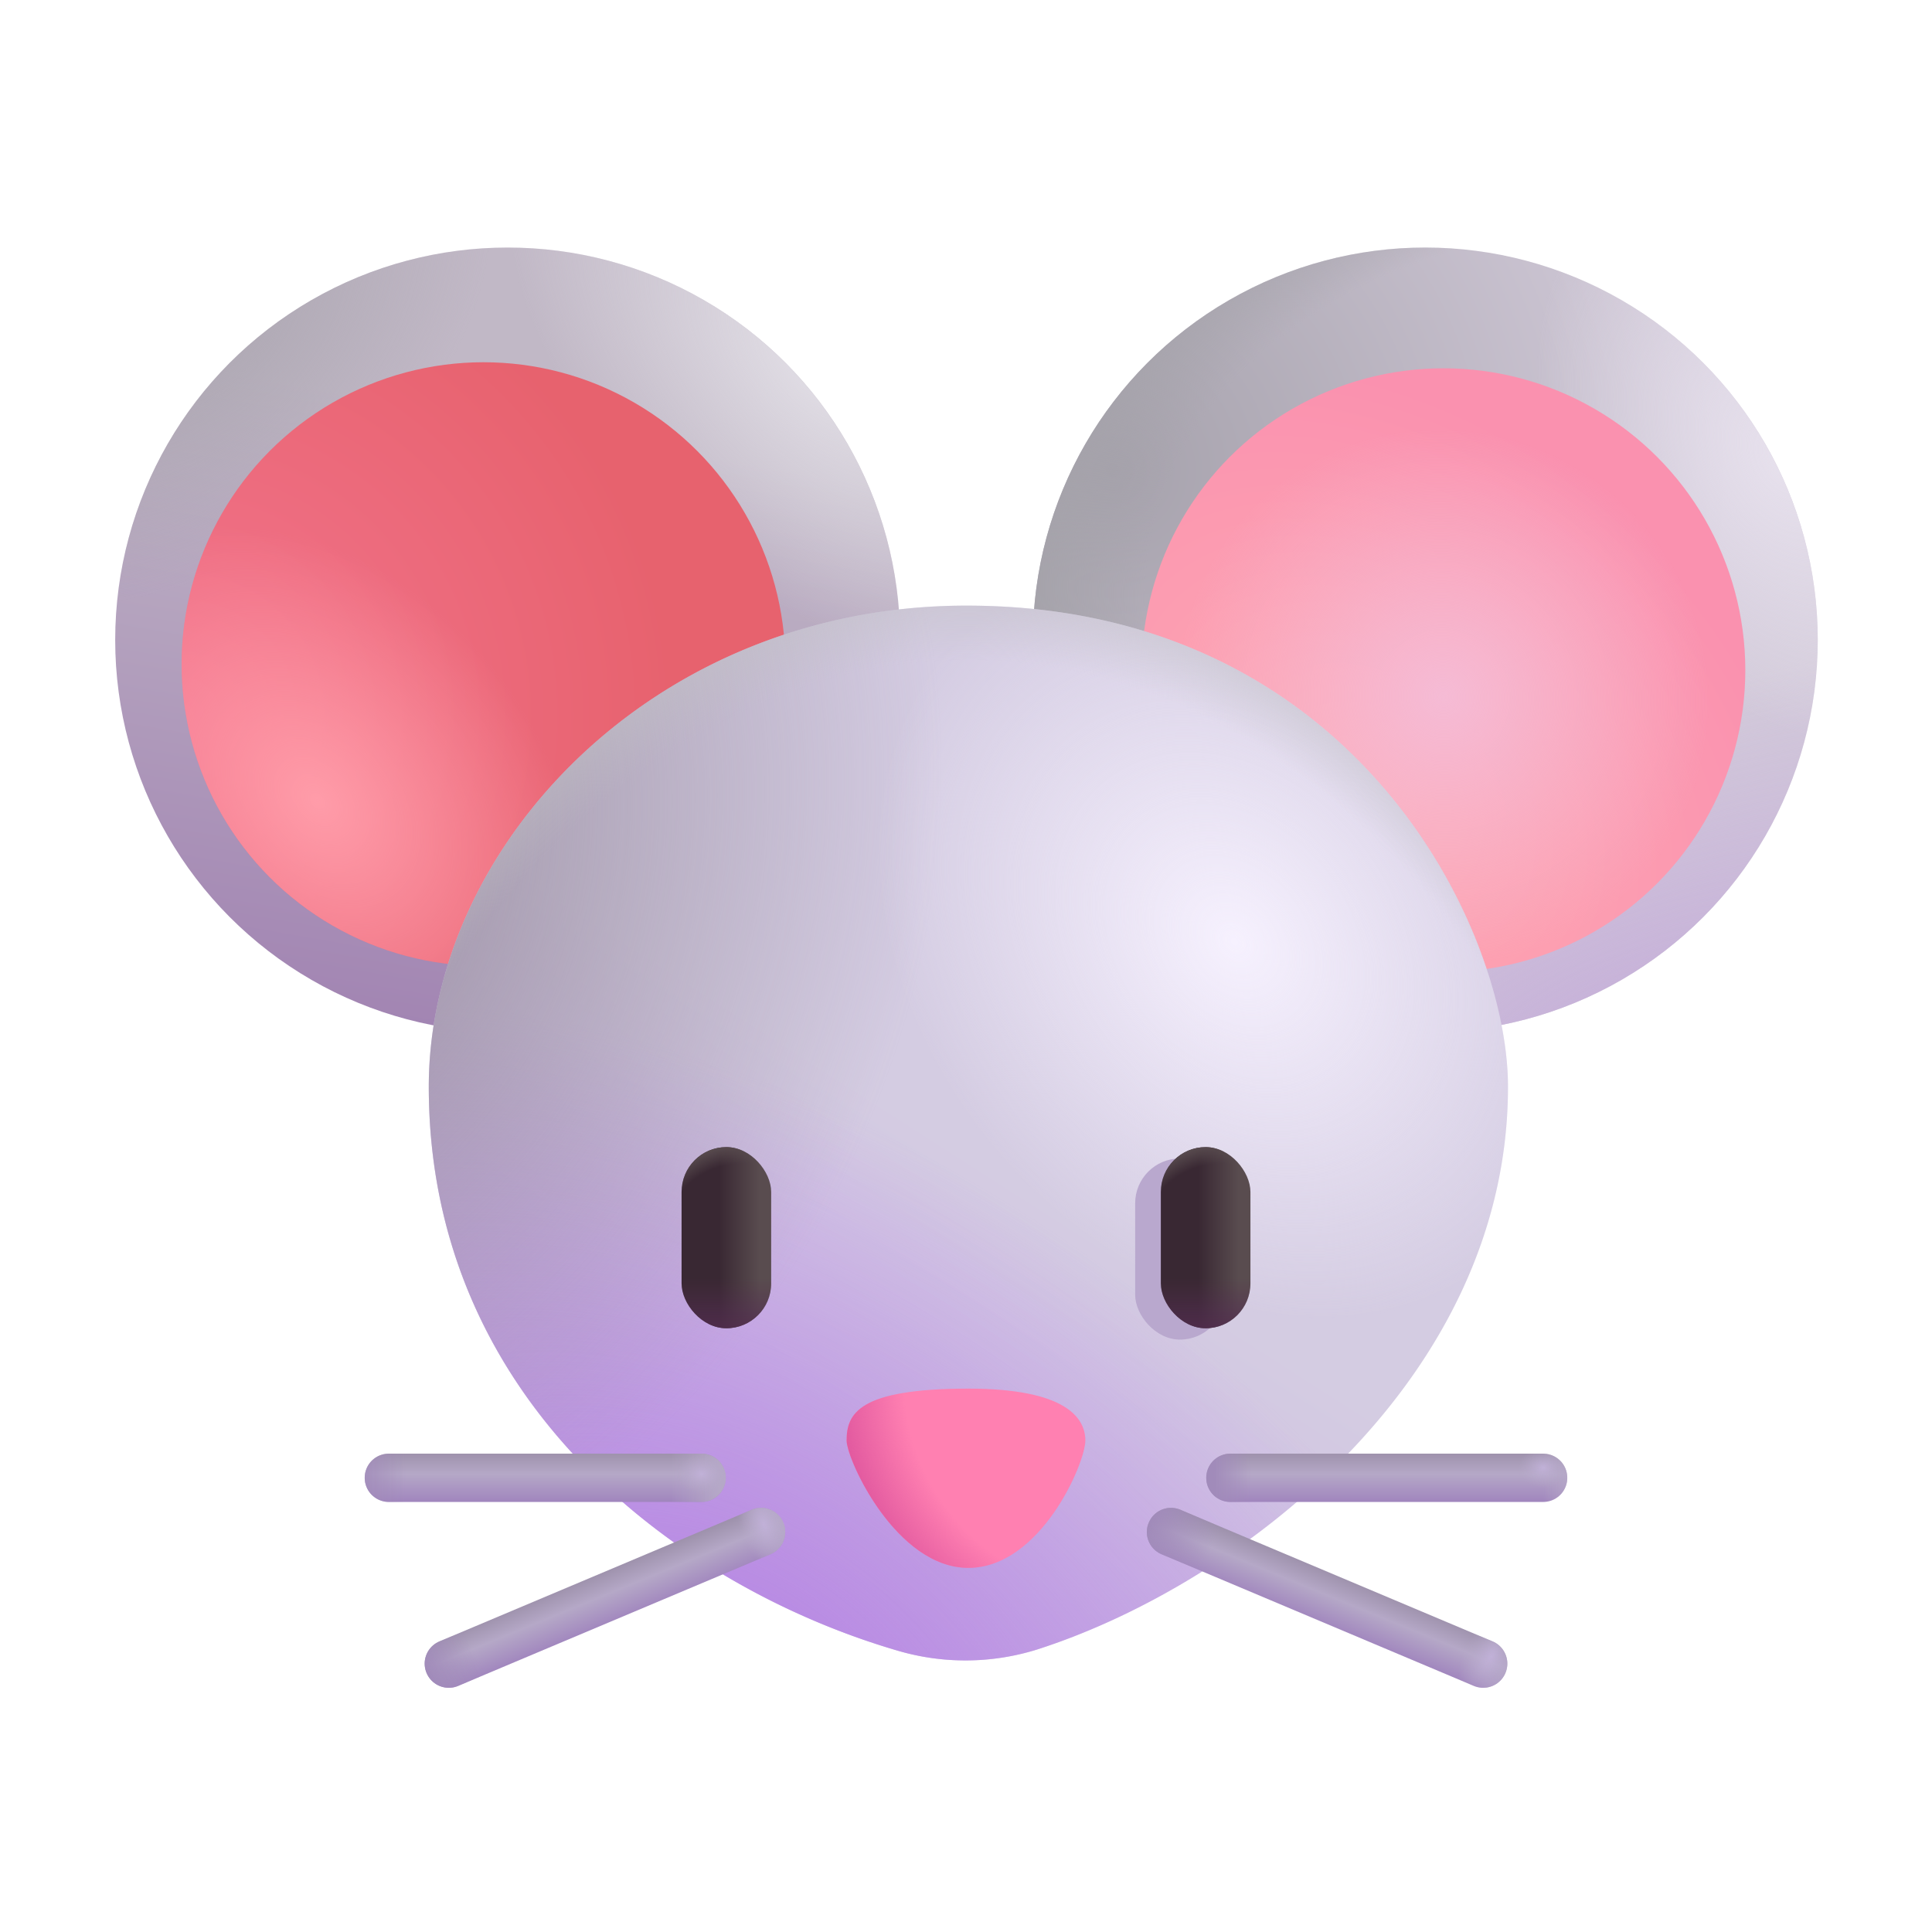 <svg xmlns="http://www.w3.org/2000/svg" fill="none" viewBox="0 0 32 32"><g filter="url(#svg-757ebf60-b613-49d0-8c80-e26c6319d73e-a)"><circle cx="8.508" cy="10.5" r="6.5" fill="url(#svg-bff6b635-48fc-435e-9eb4-4dbc0086e166-b)"/><circle cx="8.508" cy="10.5" r="6.5" fill="url(#svg-1c2b5fa1-d97a-49bf-8a75-a9f99871c605-c)"/><circle cx="8.508" cy="10.5" r="6.5" fill="url(#svg-894d8370-f342-4485-9ccf-aa16b9185fda-d)"/></g><circle cx="8.008" cy="11" r="5" fill="url(#svg-76ce1af2-6d7f-4b1b-bac7-42f4769f80f3-e)"/><circle cx="8.008" cy="11" r="5" fill="url(#svg-e569aae9-9341-4196-a19b-fe0fa1c40242-f)"/><g filter="url(#svg-1e4c19d3-5aa7-43fb-bada-a35bfb0ff481-g)"><circle cx="23.508" cy="10.5" r="6.5" fill="url(#svg-86c9ac33-30fe-4114-b273-ee047934bc38-h)"/><circle cx="23.508" cy="10.5" r="6.5" fill="url(#svg-01ac1628-2ed4-4e64-a477-0269379a95de-i)"/><circle cx="23.508" cy="10.5" r="6.5" fill="url(#svg-d14b0753-5a87-4b46-9709-489323e12a16-j)"/><circle cx="23.508" cy="10.5" r="6.5" fill="url(#svg-26d6faf0-6b03-4c3d-966f-604f17a77c20-k)"/></g><g filter="url(#svg-1d165264-eade-4d46-bc3c-074de1719ad0-l)"><circle cx="24.008" cy="11" r="5" fill="url(#svg-f058e454-2922-460c-a010-2aecc67bd6fd-m)"/><circle cx="24.008" cy="11" r="5" fill="url(#svg-ef8b0a24-9f41-40d8-8636-7e3c30fa6050-n)"/></g><path fill="url(#svg-67507df3-2753-4b4f-9cf2-febe5351b4f5-o)" d="M24.977 18c0 4.823-4.428 8.241-7.802 9.322a3.98 3.98 0 0 1-2.338.009C11.27 26.28 7.102 23.226 7.102 18c0-3.975 3.718-7.969 8.906-7.969 6.425 0 8.969 5.344 8.969 7.969"/><path fill="url(#svg-42fa54c8-2f90-4431-b794-5fc3efd202a8-p)" d="M24.977 18c0 4.823-4.428 8.241-7.802 9.322a3.98 3.98 0 0 1-2.338.009C11.27 26.28 7.102 23.226 7.102 18c0-3.975 3.718-7.969 8.906-7.969 6.425 0 8.969 5.344 8.969 7.969"/><path fill="url(#svg-83945ab5-cf04-47b3-b960-9ed3d2da7987-q)" d="M24.977 18c0 4.823-4.428 8.241-7.802 9.322a3.98 3.98 0 0 1-2.338.009C11.27 26.28 7.102 23.226 7.102 18c0-3.975 3.718-7.969 8.906-7.969 6.425 0 8.969 5.344 8.969 7.969"/><path fill="url(#svg-344c932c-7fed-4ed1-ab9c-709e31236708-r)" d="M24.977 18c0 4.823-4.428 8.241-7.802 9.322a3.98 3.98 0 0 1-2.338.009C11.27 26.28 7.102 23.226 7.102 18c0-3.975 3.718-7.969 8.906-7.969 6.425 0 8.969 5.344 8.969 7.969"/><path fill="url(#svg-40ff4208-e567-46da-a3a5-004634c9c5bb-s)" d="M24.977 18c0 4.823-4.428 8.241-7.802 9.322a3.98 3.98 0 0 1-2.338.009C11.27 26.28 7.102 23.226 7.102 18c0-3.975 3.718-7.969 8.906-7.969 6.425 0 8.969 5.344 8.969 7.969"/><g filter="url(#svg-01b0a63d-8685-4847-89d0-3708e52d5dcd-t)"><rect width="1.484" height="3" x="18.802" y="19.188" fill="#B9A8CE" rx=".742"/></g><rect width="1.484" height="3" x="19.227" y="19" fill="url(#svg-ec10ce03-3d99-42c6-9b0b-2d5a60ba6a76-u)" rx=".742"/><rect width="1.484" height="3" x="19.227" y="19" fill="url(#svg-bbf1b1ea-93d3-45c2-9cbc-c56196c6140e-v)" rx=".742"/><rect width="1.484" height="3" x="19.227" y="19" fill="url(#svg-ab6141ac-86c1-4d11-8188-0e59bae0aa28-w)" rx=".742"/><rect width="1.484" height="3" x="11.289" y="19" fill="url(#svg-dc2a781f-7a35-472e-a6d5-13b9f25a0142-x)" rx=".742"/><rect width="1.484" height="3" x="11.289" y="19" fill="url(#svg-ee98e54f-33d3-426d-a1ac-006048c120d2-y)" rx=".742"/><rect width="1.484" height="3" x="11.289" y="19" fill="url(#svg-31a957c8-9ade-4e0d-bb25-e7c61bb51c8d-z)" rx=".742"/><path fill="#FF80B1" d="M17.977 23.86c0 .374-.743 2.109-1.938 2.109s-2.016-1.79-2.016-2.11c0-.437.188-.859 2.016-.859 1.613 0 1.938.484 1.938.86"/><path fill="url(#svg-734b9d41-da1f-4848-9d22-0ef038989de5-A)" d="M17.977 23.86c0 .374-.743 2.109-1.938 2.109s-2.016-1.79-2.016-2.11c0-.437.188-.859 2.016-.859 1.613 0 1.938.484 1.938.86"/><path stroke="url(#svg-0ec7d971-dcf7-43dc-8c02-0eb883a0373a-B)" stroke-linecap="round" stroke-width=".8" d="m19.395 25.375 5.171 2.18"/><path stroke="url(#svg-1f52af13-2e41-4a2c-a34a-c6d81eb0825f-C)" stroke-linecap="round" stroke-width=".8" d="m19.395 25.375 5.171 2.18"/><path stroke="url(#svg-834c9731-4caf-4fc6-86c4-70bc8c72de3d-D)" stroke-linecap="round" stroke-width=".8" d="m19.395 25.375 5.171 2.18"/><path stroke="url(#svg-125cefa0-eea9-4ef1-b5db-0a94ba905b15-E)" stroke-linecap="round" stroke-width=".8" d="m19.395 25.375 5.171 2.18"/><path stroke="url(#svg-3223cb96-7e8a-4d68-a67f-ac19396c0541-F)" stroke-linecap="round" stroke-width=".8" d="M20.379 24.477h5.18"/><path stroke="url(#svg-0709ccca-0afc-46ef-ae42-b61b9e0637de-G)" stroke-linecap="round" stroke-width=".8" d="M20.379 24.477h5.18"/><path stroke="url(#svg-9b46241d-fd1b-4a62-9d70-5bf7897824d7-H)" stroke-linecap="round" stroke-width=".8" d="M20.379 24.477h5.18"/><path stroke="url(#svg-48f8cf5e-6557-4a2b-8755-0bae727eee5d-I)" stroke-linecap="round" stroke-width=".8" d="M20.379 24.477h5.18"/><path stroke="url(#svg-460cae37-8e50-4982-9f89-610434ffd3a0-J)" stroke-linecap="round" stroke-width=".8" d="m12.606 25.375-5.172 2.18"/><path stroke="url(#svg-849d5883-8f3b-4380-863b-e0cde91f1538-K)" stroke-linecap="round" stroke-width=".8" d="m12.606 25.375-5.172 2.18"/><path stroke="url(#svg-eecf2043-7adf-4179-bf37-24b370a6e276-L)" stroke-linecap="round" stroke-width=".8" d="m12.606 25.375-5.172 2.18"/><path stroke="url(#svg-a4c64691-d4b2-4073-976a-a11733f95085-M)" stroke-linecap="round" stroke-width=".8" d="m12.606 25.375-5.172 2.18"/><path fill="url(#svg-cef1058b-54f4-4ddc-aadb-94ed5b27aad0-N)" d="M11.621 24.077a.4.4 0 1 1 0 .8zm-5.18.8a.4.4 0 0 1 0-.8zm5.18 0h-5.18v-.8h5.18z"/><path fill="url(#svg-f8c7452c-2fff-48e0-a1f7-759de4bbc5d2-O)" d="M11.621 24.077a.4.4 0 1 1 0 .8zm-5.18.8a.4.4 0 0 1 0-.8zm5.18 0h-5.18v-.8h5.18z"/><path fill="url(#svg-32d125b9-8905-4050-9f11-8db8d9bd825a-P)" d="M11.621 24.077a.4.4 0 1 1 0 .8zm-5.18.8a.4.4 0 0 1 0-.8zm5.18 0h-5.18v-.8h5.18z"/><path fill="url(#svg-c1543292-c2e9-4a0d-ad94-6d13437c1cb5-Q)" d="M11.621 24.077a.4.4 0 1 1 0 .8zm-5.18.8a.4.4 0 0 1 0-.8zm5.18 0h-5.18v-.8h5.18z"/><defs><radialGradient id="svg-1c2b5fa1-d97a-49bf-8a75-a9f99871c605-c" cx="0" cy="0" r="1" gradientTransform="matrix(2.669 3.397 -4.71 3.701 2.858 4.9)" gradientUnits="userSpaceOnUse"><stop stop-color="#A9A4AE"/><stop offset="1" stop-color="#A9A4AE" stop-opacity="0"/></radialGradient><radialGradient id="svg-894d8370-f342-4485-9ccf-aa16b9185fda-d" cx="0" cy="0" r="1" gradientTransform="matrix(-2.487 2.669 -4.659 -4.342 13.778 5.932)" gradientUnits="userSpaceOnUse"><stop stop-color="#E3E0E7"/><stop offset="1" stop-color="#E3E0E7" stop-opacity="0"/></radialGradient><radialGradient id="svg-76ce1af2-6d7f-4b1b-bac7-42f4769f80f3-e" cx="0" cy="0" r="1" gradientTransform="rotate(13.291 -49.459 18.846)scale(8.156)" gradientUnits="userSpaceOnUse"><stop stop-color="#F3758E"/><stop offset="1" stop-color="#E7626E"/></radialGradient><radialGradient id="svg-e569aae9-9341-4196-a19b-fe0fa1c40242-f" cx="0" cy="0" r="1" gradientTransform="rotate(-40.956 20.37 -.415)scale(4.386 6.124)" gradientUnits="userSpaceOnUse"><stop stop-color="#FF9CA9"/><stop offset=".829" stop-color="#FF9CA9" stop-opacity="0"/></radialGradient><radialGradient id="svg-86c9ac33-30fe-4114-b273-ee047934bc38-h" cx="0" cy="0" r="1" gradientTransform="rotate(52.431 1.354 22.447)scale(10.251)" gradientUnits="userSpaceOnUse"><stop stop-color="#A6A2AC"/><stop offset="1" stop-color="#D3CBDA"/></radialGradient><radialGradient id="svg-01ac1628-2ed4-4e64-a477-0269379a95de-i" cx="0" cy="0" r="1" gradientTransform="rotate(-110.395 19.506 -.951)scale(5.201 12.891)" gradientUnits="userSpaceOnUse"><stop stop-color="#C5AED9"/><stop offset="1" stop-color="#C5AED9" stop-opacity="0"/></radialGradient><radialGradient id="svg-d14b0753-5a87-4b46-9709-489323e12a16-j" cx="0" cy="0" r="1" gradientTransform="rotate(-165.838 15.902 3.832)scale(13.794 9.02)" gradientUnits="userSpaceOnUse"><stop offset=".85" stop-color="#A4A2A9" stop-opacity="0"/><stop offset="1" stop-color="#A4A2A9"/></radialGradient><radialGradient id="svg-26d6faf0-6b03-4c3d-966f-604f17a77c20-k" cx="0" cy="0" r="1" gradientTransform="matrix(-3.188 2.062 -2.965 -4.582 29.445 7.5)" gradientUnits="userSpaceOnUse"><stop stop-color="#E7E1ED"/><stop offset=".941" stop-color="#E7E1ED" stop-opacity="0"/></radialGradient><radialGradient id="svg-f058e454-2922-460c-a010-2aecc67bd6fd-m" cx="0" cy="0" r="1" gradientTransform="matrix(4.156 -4.531 6.048 5.547 22.852 13.031)" gradientUnits="userSpaceOnUse"><stop stop-color="#FFABB3"/><stop offset="1" stop-color="#FA91AF"/></radialGradient><radialGradient id="svg-ef8b0a24-9f41-40d8-8636-7e3c30fa6050-n" cx="0" cy="0" r="1" gradientTransform="matrix(3.625 -2.438 2.486 3.697 24.008 11.438)" gradientUnits="userSpaceOnUse"><stop stop-color="#F5BBD5"/><stop offset="1" stop-color="#F5BBD5" stop-opacity="0"/><stop offset="1" stop-color="#F5BBD5" stop-opacity="0"/></radialGradient><radialGradient id="svg-42fa54c8-2f90-4431-b794-5fc3efd202a8-p" cx="0" cy="0" r="1" gradientTransform="matrix(5.125 -8 13.257 8.493 12.133 28.25)" gradientUnits="userSpaceOnUse"><stop stop-color="#B583E3"/><stop offset="1" stop-color="#B583E3" stop-opacity="0"/></radialGradient><radialGradient id="svg-83945ab5-cf04-47b3-b960-9ed3d2da7987-q" cx="0" cy="0" r="1" gradientTransform="matrix(10.625 4.695 -5.403 12.226 3.695 14.125)" gradientUnits="userSpaceOnUse"><stop offset=".121" stop-color="#9B90A2"/><stop offset="1" stop-color="#9B90A2" stop-opacity="0"/></radialGradient><radialGradient id="svg-344c932c-7fed-4ed1-ab9c-709e31236708-r" cx="0" cy="0" r="1" gradientTransform="matrix(-7.188 5.812 -7.458 -9.222 20.445 15.563)" gradientUnits="userSpaceOnUse"><stop stop-color="#F6F1FE"/><stop offset=".573" stop-color="#F6F1FE" stop-opacity="0"/></radialGradient><radialGradient id="svg-40ff4208-e567-46da-a3a5-004634c9c5bb-s" cx="0" cy="0" r="1" gradientTransform="matrix(0 -18.922 13.469 0 16.04 27.61)" gradientUnits="userSpaceOnUse"><stop offset=".878" stop-color="#C1C0C3" stop-opacity="0"/><stop offset="1" stop-color="#C1C0C3"/></radialGradient><radialGradient id="svg-ab6141ac-86c1-4d11-8188-0e59bae0aa28-w" cx="0" cy="0" r="1" gradientTransform="matrix(-.573 -1.635 1.577 -.552 20.258 20.68)" gradientUnits="userSpaceOnUse"><stop offset=".814" stop-color="#594C4F" stop-opacity="0"/><stop offset="1" stop-color="#594C4F"/></radialGradient><radialGradient id="svg-31a957c8-9ade-4e0d-bb25-e7c61bb51c8d-z" cx="0" cy="0" r="1" gradientTransform="matrix(-.573 -1.635 1.577 -.552 12.32 20.68)" gradientUnits="userSpaceOnUse"><stop offset=".814" stop-color="#594C4F" stop-opacity="0"/><stop offset="1" stop-color="#594C4F"/></radialGradient><radialGradient id="svg-734b9d41-da1f-4848-9d22-0ef038989de5-A" cx="0" cy="0" r="1" gradientTransform="rotate(143.673 5.174 14.574)scale(3.956 4.426)" gradientUnits="userSpaceOnUse"><stop offset=".727" stop-color="#E1589F" stop-opacity="0"/><stop offset="1" stop-color="#E1589F"/></radialGradient><radialGradient id="svg-125cefa0-eea9-4ef1-b5db-0a94ba905b15-E" cx="0" cy="0" r="1" gradientTransform="matrix(-.406 -.203 .351 -.701 24.695 27.438)" gradientUnits="userSpaceOnUse"><stop stop-color="#C1B1D8"/><stop offset="1" stop-color="#B5A8C7" stop-opacity="0"/></radialGradient><radialGradient id="svg-48f8cf5e-6557-4a2b-8755-0bae727eee5d-I" cx="0" cy="0" r="1" gradientTransform="matrix(-.41 0 0 -.325 25.559 24.313)" gradientUnits="userSpaceOnUse"><stop stop-color="#C1B1D8"/><stop offset="1" stop-color="#B5A8C7" stop-opacity="0"/></radialGradient><radialGradient id="svg-a4c64691-d4b2-4073-976a-a11733f95085-M" cx="0" cy="0" r="1" gradientTransform="matrix(-.398 .125 -.216 -.688 12.656 25.25)" gradientUnits="userSpaceOnUse"><stop stop-color="#C1B1D8"/><stop offset="1" stop-color="#B5A8C7" stop-opacity="0"/></radialGradient><radialGradient id="svg-c1543292-c2e9-4a0d-ad94-6d13437c1cb5-Q" cx="0" cy="0" r="1" gradientTransform="rotate(178.916 5.694 12.262)scale(.41 .325)" gradientUnits="userSpaceOnUse"><stop stop-color="#C1B1D8"/><stop offset="1" stop-color="#B5A8C7" stop-opacity="0"/></radialGradient><linearGradient id="svg-bff6b635-48fc-435e-9eb4-4dbc0086e166-b" x1="7.383" x2="5.57" y1="6.625" y2="17" gradientUnits="userSpaceOnUse"><stop stop-color="#C1B8C6"/><stop offset="1" stop-color="#A183B2"/></linearGradient><linearGradient id="svg-67507df3-2753-4b4f-9cf2-febe5351b4f5-o" x1="20.07" x2="5.82" y1="14.25" y2="36.5" gradientUnits="userSpaceOnUse"><stop offset=".237" stop-color="#D4CCE2"/><stop offset="1" stop-color="#BB8AE9"/></linearGradient><linearGradient id="svg-ec10ce03-3d99-42c6-9b0b-2d5a60ba6a76-u" x1="20.711" x2="19.852" y1="20.5" y2="20.5" gradientUnits="userSpaceOnUse"><stop offset=".225" stop-color="#594C4F"/><stop offset="1" stop-color="#392833"/></linearGradient><linearGradient id="svg-bbf1b1ea-93d3-45c2-9cbc-c56196c6140e-v" x1="20.943" x2="20.943" y1="22.257" y2="21.183" gradientUnits="userSpaceOnUse"><stop stop-color="#552D52"/><stop offset="1" stop-color="#552D52" stop-opacity="0"/></linearGradient><linearGradient id="svg-dc2a781f-7a35-472e-a6d5-13b9f25a0142-x" x1="12.773" x2="11.914" y1="20.5" y2="20.5" gradientUnits="userSpaceOnUse"><stop offset=".225" stop-color="#594C4F"/><stop offset="1" stop-color="#392833"/></linearGradient><linearGradient id="svg-ee98e54f-33d3-426d-a1ac-006048c120d2-y" x1="13.005" x2="13.005" y1="22.257" y2="21.183" gradientUnits="userSpaceOnUse"><stop stop-color="#552D52"/><stop offset="1" stop-color="#552D52" stop-opacity="0"/></linearGradient><linearGradient id="svg-0ec7d971-dcf7-43dc-8c02-0eb883a0373a-B" x1="22.414" x2="21.883" y1="26.078" y2="27.375" gradientUnits="userSpaceOnUse"><stop stop-color="#978BA4"/><stop offset=".343" stop-color="#B5A8C7"/><stop offset=".833" stop-color="#9877BA"/></linearGradient><linearGradient id="svg-1f52af13-2e41-4a2c-a34a-c6d81eb0825f-C" x1="25.117" x2="24.711" y1="27.797" y2="27.555" gradientUnits="userSpaceOnUse"><stop stop-color="#B5A8C7"/><stop offset="1" stop-color="#B5A8C7" stop-opacity="0"/></linearGradient><linearGradient id="svg-834c9731-4caf-4fc6-86c4-70bc8c72de3d-D" x1="19.023" x2="19.961" y1="25.297" y2="25.813" gradientUnits="userSpaceOnUse"><stop stop-color="#A18BBA"/><stop offset="1" stop-color="#A18BBA" stop-opacity="0"/></linearGradient><linearGradient id="svg-3223cb96-7e8a-4d68-a67f-ac19396c0541-F" x1="22.969" x2="22.969" y1="23.961" y2="25.281" gradientUnits="userSpaceOnUse"><stop stop-color="#978BA4"/><stop offset=".343" stop-color="#B5A8C7"/><stop offset=".833" stop-color="#9877BA"/></linearGradient><linearGradient id="svg-0709ccca-0afc-46ef-ae42-b61b9e0637de-G" x1="26.148" x2="25.559" y1="24.781" y2="24.781" gradientUnits="userSpaceOnUse"><stop stop-color="#B5A8C7"/><stop offset="1" stop-color="#B5A8C7" stop-opacity="0"/></linearGradient><linearGradient id="svg-9b46241d-fd1b-4a62-9d70-5bf7897824d7-H" x1="20.102" x2="20.727" y1="24.859" y2="24.859" gradientUnits="userSpaceOnUse"><stop stop-color="#A18BBA"/><stop offset="1" stop-color="#A18BBA" stop-opacity="0"/></linearGradient><linearGradient id="svg-460cae37-8e50-4982-9f89-610434ffd3a0-J" x1="9.586" x2="10.117" y1="26.078" y2="27.375" gradientUnits="userSpaceOnUse"><stop stop-color="#978BA4"/><stop offset=".343" stop-color="#B5A8C7"/><stop offset=".833" stop-color="#9877BA"/></linearGradient><linearGradient id="svg-849d5883-8f3b-4380-863b-e0cde91f1538-K" x1="13.102" x2="12.563" y1="25.57" y2="25.828" gradientUnits="userSpaceOnUse"><stop stop-color="#B5A8C7"/><stop offset="1" stop-color="#B5A8C7" stop-opacity="0"/></linearGradient><linearGradient id="svg-eecf2043-7adf-4179-bf37-24b370a6e276-L" x1="6.961" x2="7.711" y1="27.453" y2="27.07" gradientUnits="userSpaceOnUse"><stop stop-color="#A18BBA"/><stop offset="1" stop-color="#A18BBA" stop-opacity="0"/></linearGradient><linearGradient id="svg-cef1058b-54f4-4ddc-aadb-94ed5b27aad0-N" x1="9.031" x2="9.031" y1="23.961" y2="25.281" gradientUnits="userSpaceOnUse"><stop stop-color="#978BA4"/><stop offset=".343" stop-color="#B5A8C7"/><stop offset=".833" stop-color="#9877BA"/></linearGradient><linearGradient id="svg-f8c7452c-2fff-48e0-a1f7-759de4bbc5d2-O" x1="11.93" x2="11.109" y1="24.781" y2="24.781" gradientUnits="userSpaceOnUse"><stop stop-color="#B5A8C7"/><stop offset="1" stop-color="#B5A8C7" stop-opacity="0"/></linearGradient><linearGradient id="svg-32d125b9-8905-4050-9f11-8db8d9bd825a-P" x1="5.891" x2="6.727" y1="24.75" y2="24.75" gradientUnits="userSpaceOnUse"><stop stop-color="#A18BBA"/><stop offset="1" stop-color="#A18BBA" stop-opacity="0"/></linearGradient><filter id="svg-757ebf60-b613-49d0-8c80-e26c6319d73e-a" width="13.1" height="13.1" x="1.908" y="4" color-interpolation-filters="sRGB" filterUnits="userSpaceOnUse"><feFlood flood-opacity="0" result="BackgroundImageFix"/><feBlend in="SourceGraphic" in2="BackgroundImageFix" result="shape"/><feColorMatrix in="SourceAlpha" result="hardAlpha" values="0 0 0 0 0 0 0 0 0 0 0 0 0 0 0 0 0 0 127 0"/><feOffset dx="-.1" dy=".1"/><feGaussianBlur stdDeviation=".25"/><feComposite in2="hardAlpha" k2="-1" k3="1" operator="arithmetic"/><feColorMatrix values="0 0 0 0 0.647 0 0 0 0 0.639 0 0 0 0 0.663 0 0 0 0.5 0"/><feBlend in2="shape" result="effect1_innerShadow_28327_3650"/></filter><filter id="svg-1e4c19d3-5aa7-43fb-bada-a35bfb0ff481-g" width="13.1" height="13.1" x="17.008" y="4" color-interpolation-filters="sRGB" filterUnits="userSpaceOnUse"><feFlood flood-opacity="0" result="BackgroundImageFix"/><feBlend in="SourceGraphic" in2="BackgroundImageFix" result="shape"/><feColorMatrix in="SourceAlpha" result="hardAlpha" values="0 0 0 0 0 0 0 0 0 0 0 0 0 0 0 0 0 0 127 0"/><feOffset dx=".1" dy=".1"/><feGaussianBlur stdDeviation=".5"/><feComposite in2="hardAlpha" k2="-1" k3="1" operator="arithmetic"/><feColorMatrix values="0 0 0 0 0.647 0 0 0 0 0.639 0 0 0 0 0.663 0 0 0 0.75 0"/><feBlend in2="shape" result="effect1_innerShadow_28327_3650"/></filter><filter id="svg-1d165264-eade-4d46-bc3c-074de1719ad0-l" width="10.1" height="10.1" x="18.908" y="6" color-interpolation-filters="sRGB" filterUnits="userSpaceOnUse"><feFlood flood-opacity="0" result="BackgroundImageFix"/><feBlend in="SourceGraphic" in2="BackgroundImageFix" result="shape"/><feColorMatrix in="SourceAlpha" result="hardAlpha" values="0 0 0 0 0 0 0 0 0 0 0 0 0 0 0 0 0 0 127 0"/><feOffset dx="-.1" dy=".1"/><feGaussianBlur stdDeviation=".25"/><feComposite in2="hardAlpha" k2="-1" k3="1" operator="arithmetic"/><feColorMatrix values="0 0 0 0 0.898 0 0 0 0 0.471 0 0 0 0 0.58 0 0 0 0.75 0"/><feBlend in2="shape" result="effect1_innerShadow_28327_3650"/></filter><filter id="svg-01b0a63d-8685-4847-89d0-3708e52d5dcd-t" width="2.484" height="4" x="18.302" y="18.688" color-interpolation-filters="sRGB" filterUnits="userSpaceOnUse"><feFlood flood-opacity="0" result="BackgroundImageFix"/><feBlend in="SourceGraphic" in2="BackgroundImageFix" result="shape"/><feGaussianBlur result="effect1_foregroundBlur_28327_3650" stdDeviation=".25"/></filter></defs></svg>